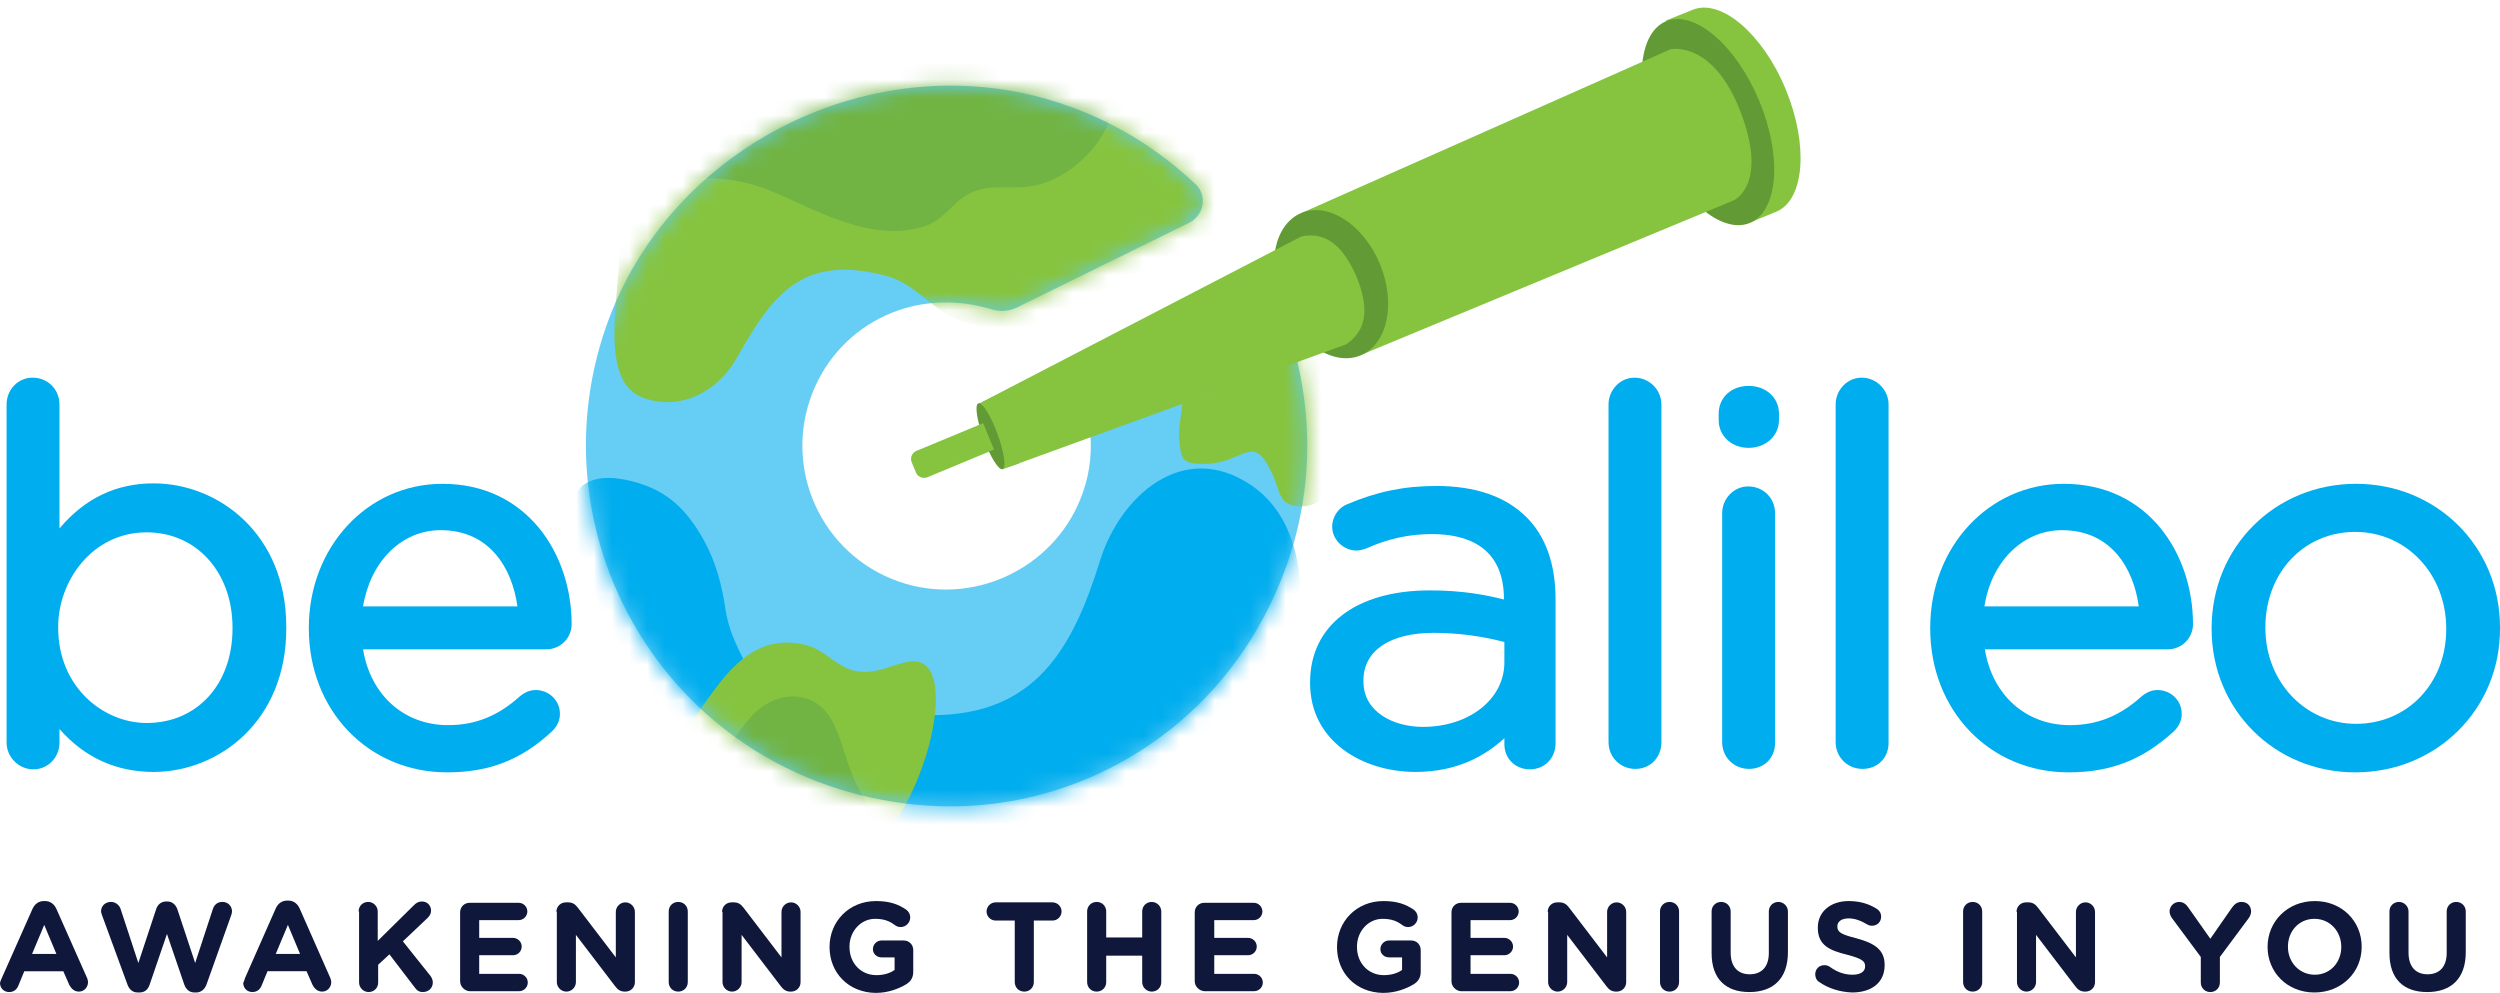 <svg xmlns="http://www.w3.org/2000/svg" width="141" height="56" viewBox="0 0 141 56" fill="none">
  <path d="M0.098 55.169L1.834 51.26C1.957 50.991 2.177 50.82 2.47 50.82H2.544C2.837 50.82 3.057 50.991 3.18 51.26L4.916 55.169C4.941 55.243 4.965 55.316 4.965 55.389C4.965 55.683 4.745 55.927 4.451 55.927C4.207 55.927 4.036 55.78 3.913 55.56L3.571 54.779H1.37L1.027 55.609C0.929 55.829 0.758 55.952 0.514 55.952C0.22 55.952 0 55.731 0 55.438C0.024 55.341 0.049 55.267 0.098 55.169ZM3.18 53.801L2.495 52.164L1.81 53.801H3.18Z" fill="#0F173A"/>
  <path d="M5.748 51.601C5.724 51.528 5.699 51.455 5.699 51.406C5.699 51.088 5.944 50.868 6.262 50.868C6.506 50.868 6.726 51.039 6.8 51.259L7.803 54.313L8.805 51.283C8.879 51.039 9.074 50.844 9.368 50.844H9.441C9.71 50.844 9.906 51.015 10.004 51.283L11.007 54.313L12.009 51.259C12.083 51.039 12.254 50.868 12.547 50.868C12.841 50.868 13.086 51.088 13.086 51.406C13.086 51.479 13.061 51.552 13.037 51.626L11.643 55.535C11.545 55.804 11.325 55.975 11.08 55.975H10.958C10.689 55.975 10.493 55.804 10.395 55.535L9.417 52.676L8.439 55.535C8.341 55.829 8.145 55.975 7.876 55.975H7.754C7.485 55.975 7.289 55.804 7.191 55.535L5.748 51.601Z" fill="#0F173A"/>
  <path d="M13.816 55.168L15.553 51.234C15.675 50.965 15.895 50.794 16.189 50.794H16.262C16.555 50.794 16.776 50.965 16.898 51.234L18.634 55.168C18.659 55.242 18.683 55.315 18.683 55.388C18.683 55.681 18.463 55.926 18.17 55.926C17.925 55.926 17.754 55.779 17.632 55.559L17.289 54.777H15.088L14.745 55.608C14.648 55.828 14.476 55.95 14.232 55.95C13.938 55.95 13.718 55.73 13.718 55.437C13.767 55.339 13.792 55.266 13.816 55.168ZM16.922 53.8L16.238 52.163L15.553 53.8H16.922Z" fill="#0F173A"/>
  <path d="M20.227 51.406C20.227 51.088 20.472 50.868 20.766 50.868C21.059 50.868 21.304 51.112 21.304 51.406V53.067L23.334 51.064C23.48 50.917 23.603 50.844 23.798 50.844C24.116 50.844 24.312 51.088 24.312 51.357C24.312 51.528 24.239 51.65 24.116 51.772L22.722 53.092L24.263 55.022C24.337 55.12 24.41 55.242 24.41 55.413C24.41 55.731 24.165 55.951 23.847 55.951C23.627 55.951 23.505 55.853 23.383 55.682L21.964 53.825L21.328 54.411V55.413C21.328 55.731 21.084 55.951 20.79 55.951C20.497 55.951 20.252 55.706 20.252 55.413V51.406H20.227Z" fill="#0F173A"/>
  <path d="M25.951 55.341V51.456C25.951 51.138 26.196 50.918 26.489 50.918H29.253C29.522 50.918 29.742 51.138 29.742 51.407C29.742 51.675 29.522 51.895 29.253 51.895H27.027V52.897H28.935C29.204 52.897 29.424 53.117 29.424 53.386C29.424 53.655 29.204 53.875 28.935 53.875H27.027V54.925H29.277C29.547 54.925 29.767 55.145 29.767 55.414C29.767 55.683 29.547 55.903 29.277 55.903H26.465C26.196 55.878 25.951 55.634 25.951 55.341Z" fill="#0F173A"/>
  <path d="M31.381 51.431C31.381 51.113 31.625 50.893 31.919 50.893H32.041C32.31 50.893 32.457 51.016 32.604 51.211L34.732 53.997V51.431C34.732 51.138 34.976 50.893 35.27 50.893C35.563 50.893 35.808 51.138 35.808 51.431V55.39C35.808 55.707 35.563 55.927 35.27 55.927H35.245C34.976 55.927 34.83 55.805 34.683 55.609L32.481 52.726V55.39C32.481 55.683 32.237 55.927 31.943 55.927C31.65 55.927 31.405 55.683 31.405 55.39V51.431H31.381Z" fill="#0F173A"/>
  <path d="M37.715 51.407C37.715 51.089 37.959 50.869 38.253 50.869C38.571 50.869 38.791 51.113 38.791 51.407V55.39C38.791 55.707 38.546 55.927 38.253 55.927C37.935 55.927 37.715 55.683 37.715 55.39V51.407Z" fill="#0F173A"/>
  <path d="M40.725 51.431C40.725 51.113 40.97 50.893 41.263 50.893H41.386C41.654 50.893 41.801 51.016 41.948 51.211L44.076 53.997V51.431C44.076 51.138 44.321 50.893 44.614 50.893C44.907 50.893 45.152 51.138 45.152 51.431V55.39C45.152 55.707 44.907 55.927 44.614 55.927H44.59C44.321 55.927 44.174 55.805 44.027 55.609L41.826 52.726V55.39C41.826 55.683 41.581 55.927 41.288 55.927C40.994 55.927 40.75 55.683 40.75 55.39V51.431H40.725Z" fill="#0F173A"/>
  <path d="M46.786 53.41C46.786 51.968 47.887 50.82 49.403 50.82C50.162 50.82 50.651 50.991 51.115 51.308C51.213 51.382 51.336 51.528 51.336 51.748C51.336 52.041 51.091 52.286 50.797 52.286C50.651 52.286 50.553 52.237 50.455 52.164C50.162 51.944 49.844 51.822 49.355 51.822C48.547 51.822 47.911 52.53 47.911 53.385V53.41C47.911 54.314 48.547 54.998 49.428 54.998C49.819 54.998 50.186 54.9 50.455 54.705V53.996H49.721C49.452 53.996 49.232 53.801 49.232 53.532C49.232 53.263 49.452 53.043 49.721 53.043H50.969C51.287 53.043 51.507 53.288 51.507 53.581V54.803C51.507 55.12 51.385 55.34 51.115 55.511C50.7 55.756 50.113 56 49.379 56C47.862 55.976 46.786 54.876 46.786 53.41Z" fill="#0F173A"/>
  <path d="M57.207 51.92H56.156C55.886 51.92 55.642 51.7 55.642 51.407C55.642 51.138 55.862 50.893 56.156 50.893H59.359C59.629 50.893 59.873 51.113 59.873 51.407C59.873 51.675 59.653 51.92 59.359 51.92H58.308V55.39C58.308 55.707 58.063 55.927 57.77 55.927C57.452 55.927 57.232 55.683 57.232 55.39V51.92H57.207Z" fill="#0F173A"/>
  <path d="M61.314 51.407C61.314 51.089 61.559 50.869 61.852 50.869C62.17 50.869 62.39 51.113 62.39 51.407V52.873H64.42V51.407C64.42 51.089 64.665 50.869 64.958 50.869C65.252 50.869 65.496 51.113 65.496 51.407V55.39C65.496 55.707 65.252 55.927 64.958 55.927C64.665 55.927 64.42 55.683 64.42 55.39V53.899H62.39V55.39C62.39 55.707 62.145 55.927 61.852 55.927C61.534 55.927 61.314 55.683 61.314 55.39V51.407Z" fill="#0F173A"/>
  <path d="M67.383 55.341V51.456C67.383 51.138 67.628 50.918 67.921 50.918H70.71C70.979 50.918 71.199 51.138 71.199 51.407C71.199 51.675 70.979 51.895 70.71 51.895H68.484V52.897H70.392C70.661 52.897 70.881 53.117 70.881 53.386C70.881 53.655 70.661 53.875 70.392 53.875H68.484V54.925H70.734C71.003 54.925 71.223 55.145 71.223 55.414C71.223 55.683 71.003 55.903 70.734 55.903H67.921C67.628 55.878 67.383 55.634 67.383 55.341Z" fill="#0F173A"/>
  <path d="M75.408 53.41C75.408 51.968 76.509 50.82 78.025 50.82C78.783 50.82 79.272 50.991 79.737 51.308C79.835 51.382 79.957 51.528 79.957 51.748C79.957 52.041 79.713 52.286 79.419 52.286C79.272 52.286 79.174 52.237 79.077 52.164C78.783 51.944 78.465 51.822 77.976 51.822C77.169 51.822 76.533 52.53 76.533 53.385V53.41C76.533 54.314 77.169 54.998 78.049 54.998C78.441 54.998 78.808 54.9 79.077 54.705V53.996H78.343C78.074 53.996 77.854 53.801 77.854 53.532C77.854 53.263 78.074 53.043 78.343 53.043H79.59C79.908 53.043 80.128 53.288 80.128 53.581V54.803C80.128 55.12 80.006 55.34 79.737 55.511C79.321 55.756 78.734 56 78.001 56C76.46 55.976 75.408 54.876 75.408 53.41Z" fill="#0F173A"/>
  <path d="M81.863 55.341V51.456C81.863 51.138 82.108 50.918 82.401 50.918H85.165C85.434 50.918 85.654 51.138 85.654 51.407C85.654 51.675 85.434 51.895 85.165 51.895H82.939V52.897H84.847C85.116 52.897 85.336 53.117 85.336 53.386C85.336 53.655 85.116 53.875 84.847 53.875H82.939V54.925H85.19C85.459 54.925 85.679 55.145 85.679 55.414C85.679 55.683 85.459 55.903 85.19 55.903H82.377C82.108 55.878 81.863 55.634 81.863 55.341Z" fill="#0F173A"/>
  <path d="M87.29 51.431C87.29 51.113 87.534 50.893 87.828 50.893H87.95C88.219 50.893 88.366 51.016 88.513 51.211L90.641 53.997V51.431C90.641 51.138 90.885 50.893 91.179 50.893C91.472 50.893 91.717 51.138 91.717 51.431V55.39C91.717 55.707 91.472 55.927 91.179 55.927H91.154C90.885 55.927 90.738 55.805 90.592 55.609L88.39 52.726V55.39C88.39 55.683 88.146 55.927 87.852 55.927C87.559 55.927 87.314 55.683 87.314 55.39V51.431H87.29Z" fill="#0F173A"/>
  <path d="M93.624 51.407C93.624 51.089 93.868 50.869 94.162 50.869C94.48 50.869 94.7 51.113 94.7 51.407V55.39C94.7 55.707 94.455 55.927 94.162 55.927C93.844 55.927 93.624 55.683 93.624 55.39V51.407Z" fill="#0F173A"/>
  <path d="M96.534 53.752V51.407C96.534 51.089 96.778 50.869 97.072 50.869C97.39 50.869 97.61 51.113 97.61 51.407V53.728C97.61 54.534 98.026 54.95 98.686 54.95C99.347 54.95 99.762 54.534 99.762 53.752V51.407C99.762 51.089 100.007 50.869 100.301 50.869C100.594 50.869 100.839 51.113 100.839 51.407V53.703C100.839 55.218 99.983 55.952 98.662 55.952C97.341 55.952 96.534 55.218 96.534 53.752Z" fill="#0F173A"/>
  <path d="M102.575 55.365C102.453 55.291 102.379 55.12 102.379 54.949C102.379 54.656 102.6 54.436 102.893 54.436C103.04 54.436 103.138 54.485 103.211 54.534C103.578 54.803 103.994 54.974 104.483 54.974C104.923 54.974 105.192 54.803 105.192 54.509V54.485C105.192 54.216 105.021 54.07 104.189 53.85C103.187 53.605 102.526 53.312 102.526 52.335V52.31C102.526 51.406 103.26 50.82 104.263 50.82C104.874 50.82 105.388 50.966 105.852 51.259C105.975 51.333 106.097 51.479 106.097 51.699C106.097 51.992 105.877 52.212 105.583 52.212C105.486 52.212 105.388 52.188 105.314 52.139C104.948 51.919 104.605 51.797 104.263 51.797C103.847 51.797 103.627 51.992 103.627 52.237V52.261C103.627 52.579 103.847 52.701 104.703 52.921C105.706 53.19 106.293 53.556 106.293 54.412V54.436C106.293 55.438 105.535 55.976 104.458 55.976C103.798 55.951 103.113 55.756 102.575 55.365Z" fill="#0F173A"/>
  <path d="M110.719 51.407C110.719 51.089 110.964 50.869 111.258 50.869C111.576 50.869 111.796 51.113 111.796 51.407V55.39C111.796 55.707 111.551 55.927 111.258 55.927C110.94 55.927 110.719 55.683 110.719 55.39V51.407Z" fill="#0F173A"/>
  <path d="M113.732 51.431C113.732 51.113 113.977 50.893 114.27 50.893H114.393C114.662 50.893 114.808 51.016 114.955 51.211L117.083 53.997V51.431C117.083 51.138 117.328 50.893 117.621 50.893C117.915 50.893 118.159 51.138 118.159 51.431V55.39C118.159 55.707 117.915 55.927 117.621 55.927H117.597C117.328 55.927 117.181 55.805 117.034 55.609L114.833 52.726V55.39C114.833 55.683 114.588 55.927 114.295 55.927C114.001 55.927 113.757 55.683 113.757 55.39V51.431H113.732Z" fill="#0F173A"/>
  <path d="M124.125 53.972L122.511 51.797C122.438 51.7 122.364 51.553 122.364 51.407C122.364 51.113 122.609 50.869 122.902 50.869C123.147 50.869 123.318 51.016 123.44 51.211L124.663 52.946L125.886 51.187C126.033 50.991 126.18 50.869 126.424 50.869C126.767 50.869 126.962 51.113 126.962 51.407C126.962 51.553 126.889 51.7 126.816 51.797L125.201 53.972V55.414C125.201 55.732 124.957 55.952 124.663 55.952C124.345 55.952 124.125 55.707 124.125 55.414V53.972Z" fill="#0F173A"/>
  <path d="M127.891 53.41C127.891 51.968 129.016 50.82 130.557 50.82C132.097 50.82 133.198 51.968 133.198 53.385V53.41C133.198 54.827 132.073 55.976 130.532 55.976C128.991 55.976 127.891 54.827 127.891 53.41ZM132.049 53.41C132.049 52.53 131.413 51.822 130.532 51.822C129.652 51.822 129.04 52.53 129.04 53.385V53.41C129.04 54.265 129.676 54.974 130.557 54.974C131.437 54.974 132.049 54.265 132.049 53.41Z" fill="#0F173A"/>
  <path d="M134.765 53.752V51.407C134.765 51.089 135.009 50.869 135.303 50.869C135.596 50.869 135.841 51.113 135.841 51.407V53.728C135.841 54.534 136.257 54.95 136.917 54.95C137.577 54.95 137.993 54.534 137.993 53.752V51.407C137.993 51.089 138.238 50.869 138.531 50.869C138.849 50.869 139.069 51.113 139.069 51.407V53.703C139.069 55.218 138.213 55.952 136.893 55.952C135.572 55.952 134.765 55.218 134.765 53.752Z" fill="#0F173A"/>
  <path d="M0.764 22.816C0.764 22.18 1.253 21.691 1.864 21.691C2.5 21.691 2.989 22.18 2.989 22.816V30.953C4.188 29.169 5.949 27.654 8.688 27.654C12.259 27.654 15.806 30.464 15.806 35.351V35.4C15.806 40.263 12.284 43.146 8.688 43.146C5.924 43.146 4.139 41.656 2.989 39.994V41.851C2.989 42.462 2.525 42.975 1.889 42.975C1.253 42.975 0.764 42.462 0.764 41.851V22.816ZM13.506 35.449V35.4C13.506 31.881 11.085 29.657 8.272 29.657C5.509 29.657 2.892 31.979 2.892 35.376V35.424C2.892 38.87 5.509 41.167 8.272 41.167C11.134 41.167 13.506 39.041 13.506 35.449Z" fill="#00ADEE"/>
  <path d="M8.662 43.537C6.559 43.537 4.773 42.73 3.355 41.118V41.875C3.355 42.73 2.694 43.39 1.887 43.39C1.056 43.39 0.371 42.706 0.371 41.875V22.815C0.371 21.96 1.031 21.3 1.838 21.3C2.694 21.3 3.355 21.96 3.355 22.815V29.804C4.798 28.093 6.559 27.262 8.662 27.262C12.306 27.262 16.146 30.097 16.146 35.351V35.4C16.171 40.702 12.306 43.537 8.662 43.537ZM2.597 38.772L3.306 39.798C4.676 41.777 6.485 42.804 8.687 42.804C11.94 42.804 15.413 40.238 15.413 35.449V35.4C15.413 31.856 13.065 28.069 8.687 28.069C6.51 28.069 4.749 29.095 3.306 31.197L2.597 32.223V22.815C2.597 22.4 2.279 22.082 1.863 22.082C1.471 22.082 1.154 22.4 1.154 22.815V41.851C1.154 42.266 1.496 42.584 1.887 42.584C2.279 42.584 2.597 42.266 2.597 41.851V38.772ZM8.271 41.557C5.434 41.557 2.499 39.261 2.499 35.424V35.375C2.499 33.689 3.135 32.125 4.26 30.977C5.336 29.902 6.803 29.266 8.271 29.266C11.475 29.266 13.896 31.905 13.896 35.4V35.449C13.896 39.041 11.573 41.557 8.271 41.557ZM8.271 30.024C5.189 30.024 3.281 32.785 3.281 35.351V35.4C3.281 38.747 5.825 40.776 8.271 40.776C11.133 40.776 13.114 38.576 13.114 35.449V35.4C13.114 32.272 11.084 30.024 8.271 30.024Z" fill="#00ADEE"/>
  <path d="M25.223 43.195C21.138 43.195 17.787 40.067 17.787 35.449V35.4C17.787 31.124 20.82 27.654 24.929 27.654C29.332 27.654 31.826 31.246 31.826 35.18C31.826 35.791 31.337 36.206 30.799 36.206H20.038C20.355 39.432 22.63 41.24 25.272 41.24C27.106 41.24 28.476 40.532 29.552 39.505C29.723 39.359 29.919 39.236 30.188 39.236C30.726 39.236 31.166 39.676 31.166 40.189C31.166 40.458 31.044 40.703 30.824 40.898C29.43 42.291 27.742 43.195 25.223 43.195ZM29.625 34.594C29.405 31.881 27.84 29.535 24.88 29.535C22.288 29.535 20.331 31.686 20.038 34.594H29.625Z" fill="#00ADEE"/>
  <path d="M25.22 43.561C20.769 43.561 17.418 40.067 17.418 35.448V35.4C17.418 30.855 20.72 27.287 24.951 27.287C29.745 27.287 32.24 31.27 32.24 35.204C32.24 35.986 31.604 36.621 30.821 36.621H20.476C20.891 39.187 22.775 40.898 25.269 40.898C26.81 40.898 28.082 40.385 29.305 39.285C29.598 39.041 29.892 38.918 30.21 38.918C30.968 38.918 31.58 39.505 31.58 40.262C31.58 40.653 31.408 40.995 31.115 41.264C29.403 42.852 27.593 43.561 25.22 43.561ZM24.927 28.044C21.087 28.044 18.176 31.197 18.176 35.4V35.448C18.176 39.651 21.209 42.804 25.22 42.804C27.373 42.804 29.036 42.144 30.577 40.678C30.724 40.556 30.797 40.385 30.797 40.238C30.797 39.92 30.528 39.676 30.21 39.676C30.088 39.676 29.965 39.725 29.819 39.847C28.498 41.069 27.006 41.655 25.294 41.655C22.236 41.655 19.986 39.505 19.668 36.279L19.619 35.864H30.797C31.115 35.864 31.457 35.62 31.457 35.204C31.457 31.636 29.207 28.044 24.927 28.044ZM30.039 34.96H19.619L19.668 34.544C19.986 31.368 22.139 29.144 24.878 29.144C27.715 29.144 29.721 31.27 30.014 34.544L30.039 34.96ZM20.476 34.202H29.183C28.889 32.052 27.617 29.901 24.854 29.901C22.652 29.901 20.891 31.661 20.476 34.202Z" fill="#00ADEE"/>
  <path d="M74.253 38.528V38.479C74.253 35.352 76.845 33.665 80.612 33.665C82.52 33.665 83.865 33.934 85.186 34.301V33.788C85.186 31.124 83.547 29.731 80.759 29.731C79.267 29.731 77.995 30.073 76.894 30.562C76.747 30.611 76.601 30.66 76.503 30.66C75.989 30.66 75.525 30.22 75.525 29.707C75.525 29.242 75.843 28.9 76.136 28.778C77.603 28.143 79.095 27.776 81.003 27.776C83.107 27.776 84.721 28.314 85.821 29.414C86.824 30.415 87.338 31.857 87.338 33.763V41.9C87.338 42.536 86.873 43 86.262 43C85.626 43 85.186 42.536 85.186 41.974V40.63C84.158 41.974 82.422 43.195 79.805 43.195C77.065 43.147 74.253 41.583 74.253 38.528ZM85.234 37.38V35.938C84.134 35.62 82.666 35.303 80.856 35.303C78.068 35.303 76.503 36.5 76.503 38.382V38.43C76.503 40.288 78.239 41.387 80.245 41.387C82.984 41.411 85.234 39.725 85.234 37.38Z" fill="#00ADEE"/>
  <path d="M79.832 43.537C76.873 43.537 73.889 41.827 73.889 38.528V38.479C73.889 35.278 76.482 33.298 80.64 33.298C82.45 33.298 83.77 33.543 84.822 33.812V33.787C84.822 30.757 82.621 30.122 80.762 30.122C79.466 30.122 78.267 30.39 77.069 30.928C76.873 31.001 76.677 31.05 76.506 31.05C75.772 31.05 75.136 30.439 75.136 29.706C75.136 29.071 75.577 28.582 75.993 28.436C77.656 27.727 79.197 27.409 81.007 27.409C83.208 27.409 84.92 27.996 86.094 29.169C87.17 30.244 87.733 31.808 87.733 33.787V41.924C87.733 42.755 87.121 43.39 86.29 43.39C85.458 43.39 84.847 42.779 84.847 41.973V41.631C83.795 42.608 82.205 43.537 79.832 43.537ZM80.64 34.056C76.897 34.056 74.672 35.718 74.672 38.479V38.528C74.672 41.313 77.264 42.779 79.832 42.779C82.499 42.779 84.064 41.46 84.92 40.36L85.605 39.456V41.949C85.605 42.34 85.874 42.608 86.29 42.608C86.681 42.608 86.974 42.315 86.974 41.9V33.763C86.974 32.003 86.51 30.635 85.556 29.682C84.553 28.68 83.012 28.167 81.031 28.167C79.343 28.167 77.876 28.46 76.311 29.144C76.164 29.193 75.944 29.413 75.944 29.706C75.944 30 76.237 30.268 76.531 30.268C76.604 30.268 76.702 30.244 76.8 30.219C78.096 29.633 79.392 29.364 80.811 29.364C83.868 29.364 85.629 30.977 85.629 33.812V34.838L85.14 34.691C83.966 34.349 82.621 34.056 80.64 34.056ZM80.248 41.778C77.851 41.778 76.115 40.36 76.115 38.43V38.381C76.115 36.255 77.925 34.911 80.835 34.911C82.352 34.911 83.819 35.131 85.311 35.571L85.58 35.644V37.379C85.605 39.896 83.306 41.778 80.248 41.778ZM80.86 35.693C78.389 35.693 76.897 36.695 76.897 38.381V38.43C76.897 40.189 78.634 40.996 80.248 40.996C82.865 40.996 84.847 39.432 84.847 37.355V36.206C83.501 35.864 82.205 35.693 80.86 35.693Z" fill="#00ADEE"/>
  <path d="M91.108 22.816C91.108 22.205 91.598 21.692 92.209 21.692C92.845 21.692 93.334 22.205 93.334 22.816V41.851C93.334 42.486 92.869 42.975 92.234 42.975C91.598 42.975 91.108 42.486 91.108 41.851V22.816Z" fill="#00ADEE"/>
  <path d="M92.237 43.366C91.381 43.366 90.721 42.706 90.721 41.851V22.815C90.721 21.984 91.381 21.3 92.188 21.3C93.019 21.3 93.704 21.984 93.704 22.815V41.851C93.704 42.73 93.069 43.366 92.237 43.366ZM92.212 22.082C91.821 22.082 91.503 22.424 91.503 22.815V41.851C91.503 42.266 91.821 42.584 92.237 42.584C92.653 42.584 92.946 42.266 92.946 41.851V22.815C92.946 22.424 92.604 22.082 92.212 22.082Z" fill="#00ADEE"/>
  <path d="M97.324 23.305C97.324 22.596 97.911 22.132 98.621 22.132C99.379 22.132 99.941 22.596 99.941 23.305V23.672C99.941 24.356 99.354 24.845 98.621 24.845C97.911 24.845 97.324 24.356 97.324 23.672V23.305ZM97.52 28.95C97.52 28.339 98.009 27.826 98.621 27.826C99.256 27.826 99.746 28.314 99.746 28.95V41.852C99.746 42.487 99.281 42.976 98.645 42.976C98.009 42.976 97.52 42.487 97.52 41.852V28.95Z" fill="#00ADEE"/>
  <path d="M98.646 43.366C97.79 43.366 97.13 42.706 97.13 41.851V28.949C97.13 28.118 97.79 27.434 98.597 27.434C99.453 27.434 100.114 28.094 100.114 28.949V41.851C100.138 42.731 99.502 43.366 98.646 43.366ZM98.622 28.216C98.23 28.216 97.912 28.558 97.912 28.949V41.851C97.912 42.266 98.23 42.584 98.646 42.584C99.062 42.584 99.355 42.266 99.355 41.851V28.949C99.355 28.533 99.037 28.216 98.622 28.216ZM98.622 25.259C97.668 25.259 96.934 24.599 96.934 23.695V23.329C96.934 22.424 97.643 21.765 98.622 21.765C99.6 21.765 100.334 22.424 100.334 23.329V23.695C100.334 24.575 99.6 25.259 98.622 25.259ZM98.622 22.522C98.157 22.522 97.717 22.767 97.717 23.329V23.695C97.717 24.159 98.108 24.502 98.622 24.502C99.16 24.502 99.551 24.159 99.551 23.695V23.329C99.551 22.767 99.086 22.522 98.622 22.522Z" fill="#00ADEE"/>
  <path d="M103.948 22.816C103.948 22.205 104.438 21.692 105.049 21.692C105.685 21.692 106.174 22.205 106.174 22.816V41.851C106.174 42.486 105.709 42.975 105.074 42.975C104.438 42.975 103.948 42.486 103.948 41.851V22.816Z" fill="#00ADEE"/>
  <path d="M105.048 43.366C104.192 43.366 103.531 42.706 103.531 41.851V22.815C103.531 21.984 104.192 21.3 104.999 21.3C105.83 21.3 106.515 21.984 106.515 22.815V41.851C106.54 42.73 105.904 43.366 105.048 43.366ZM105.023 22.082C104.632 22.082 104.314 22.424 104.314 22.815V41.851C104.314 42.266 104.632 42.584 105.048 42.584C105.463 42.584 105.757 42.266 105.757 41.851V22.815C105.757 22.424 105.439 22.082 105.023 22.082Z" fill="#00ADEE"/>
  <path d="M116.666 43.195C112.581 43.195 109.23 40.067 109.23 35.449V35.4C109.23 31.124 112.263 27.654 116.372 27.654C120.775 27.654 123.269 31.246 123.269 35.18C123.269 35.791 122.78 36.206 122.242 36.206H111.48C111.798 39.432 114.073 41.24 116.714 41.24C118.549 41.24 119.918 40.532 120.995 39.505C121.166 39.359 121.362 39.236 121.631 39.236C122.169 39.236 122.609 39.676 122.609 40.19C122.609 40.458 122.487 40.703 122.266 40.898C120.848 42.291 119.185 43.195 116.666 43.195ZM121.068 34.594C120.848 31.881 119.283 29.535 116.323 29.535C113.731 29.535 111.774 31.686 111.48 34.594H121.068Z" fill="#00ADEE"/>
  <path d="M116.666 43.561C112.215 43.561 108.864 40.067 108.864 35.449V35.4C108.864 30.855 112.166 27.287 116.397 27.287C121.191 27.287 123.685 31.27 123.685 35.204C123.685 35.986 123.05 36.621 122.267 36.621H111.946C112.361 39.187 114.245 40.898 116.739 40.898C118.28 40.898 119.552 40.385 120.775 39.285C121.068 39.041 121.362 38.918 121.68 38.918C122.438 38.918 123.05 39.505 123.05 40.262C123.05 40.653 122.878 40.995 122.585 41.264C120.848 42.853 119.038 43.561 116.666 43.561ZM116.372 28.044C112.533 28.044 109.622 31.197 109.622 35.4V35.449C109.622 39.651 112.655 42.804 116.666 42.804C118.818 42.804 120.481 42.144 122.022 40.678C122.169 40.556 122.242 40.385 122.242 40.238C122.242 39.92 121.973 39.676 121.655 39.676C121.533 39.676 121.411 39.725 121.264 39.847C119.943 41.069 118.451 41.655 116.739 41.655C113.682 41.655 111.432 39.505 111.114 36.279L111.065 35.864H122.242C122.56 35.864 122.903 35.62 122.903 35.204C122.903 31.637 120.653 28.044 116.372 28.044ZM121.484 34.96H111.065L111.114 34.544C111.432 31.368 113.584 29.144 116.324 29.144C119.161 29.144 121.166 31.27 121.46 34.544L121.484 34.96ZM111.921 34.202H120.628C120.335 32.052 119.063 29.902 116.299 29.902C114.098 29.902 112.312 31.661 111.921 34.202Z" fill="#00ADEE"/>
  <path d="M125.131 35.473V35.425C125.131 31.222 128.408 27.654 132.908 27.654C137.36 27.654 140.662 31.173 140.662 35.351V35.4C140.662 39.603 137.36 43.171 132.859 43.171C128.384 43.195 125.131 39.676 125.131 35.473ZM138.363 35.473V35.425C138.363 32.223 135.966 29.609 132.835 29.609C129.606 29.609 127.405 32.223 127.405 35.351V35.4C127.405 38.601 129.753 41.191 132.908 41.191C136.112 41.191 138.363 38.601 138.363 35.473Z" fill="#00ADEE"/>
  <path d="M132.831 43.561C128.282 43.561 124.735 40.018 124.735 35.473V35.424C124.735 30.855 128.306 27.287 132.88 27.287C137.429 27.287 141 30.83 141 35.375V35.424C141.024 39.994 137.429 43.561 132.831 43.561ZM132.88 28.044C128.746 28.044 125.493 31.294 125.493 35.424V35.473C125.493 39.578 128.722 42.804 132.831 42.804C136.989 42.804 140.242 39.554 140.242 35.424V35.375C140.242 31.245 137.013 28.044 132.88 28.044ZM132.88 41.582C129.578 41.582 127.01 38.87 127.01 35.424V35.375C127.01 31.881 129.504 29.242 132.831 29.242C136.133 29.242 138.75 31.954 138.75 35.424V35.473C138.75 38.967 136.231 41.582 132.88 41.582ZM132.831 29.999C129.945 29.999 127.768 32.296 127.768 35.375V35.424C127.768 38.454 130.018 40.824 132.88 40.824C135.79 40.824 137.967 38.527 137.967 35.497V35.449C137.967 32.37 135.717 29.999 132.831 29.999Z" fill="#00ADEE"/>
  <path d="M67.453 10.416C65.325 8.388 62.732 6.775 59.724 5.798C49.402 2.425 37.76 8.168 34.189 18.407C29.933 30.576 37.956 44.015 51.653 45.384C59.259 46.141 66.645 42.427 70.632 35.927C74.081 30.307 74.496 24.027 72.638 18.578L61.46 24.1C61.607 25.297 61.509 26.568 61.069 27.79C59.65 31.871 55.199 34.143 51.066 32.921C46.614 31.602 44.217 26.861 45.685 22.536C47.054 18.48 51.383 16.061 55.957 17.453C56.422 17.6 56.935 17.551 57.376 17.331L67.11 12.542C67.917 12.102 68.088 11.027 67.453 10.416Z" fill="#66CDF5"/>
  <mask id="mask0_39852_263" style="mask-type:alpha" maskUnits="userSpaceOnUse" x="33" y="4" width="41" height="42">
    <path d="M67.453 10.416C65.325 8.388 62.732 6.775 59.724 5.798C49.402 2.425 37.76 8.168 34.189 18.407C29.933 30.576 37.956 44.015 51.653 45.384C59.259 46.141 66.645 42.427 70.632 35.927C74.081 30.307 74.496 24.027 72.638 18.578L61.46 24.1C61.607 25.297 61.509 26.568 61.069 27.79C59.65 31.871 55.199 34.143 51.066 32.921C46.614 31.602 44.217 26.861 45.685 22.536C47.054 18.48 51.383 16.061 55.957 17.453C56.422 17.6 56.935 17.551 57.376 17.331L67.11 12.542C67.917 12.102 68.088 11.027 67.453 10.416Z" fill="#66CDF5"/>
  </mask>
  <g mask="url(#mask0_39852_263)">
    <path fill-rule="evenodd" clip-rule="evenodd" d="M34.924 14.36C34.924 16.608 33.775 21.471 36.196 22.4C38.348 23.255 40.525 22.058 41.577 20.152C43.582 16.584 45.245 14.385 49.795 15.509C51.287 15.875 51.874 16.706 53.121 17.537C54.393 18.392 55.64 18.49 57.132 18.539C59.651 18.637 62.562 18.099 64.665 16.755C66.524 15.558 69.386 14.189 69.582 11.819C69.728 10.133 69.679 6.981 68.407 5.832C67.209 4.757 65.081 4.464 63.565 4.048C60.165 3.144 56.79 2.533 53.268 2.338C48.596 2.069 44.072 2.485 39.473 3.218C37.517 3.535 34.484 3.486 32.87 4.855C30.937 6.492 29.445 11.868 31.72 13.603C32.625 14.312 33.946 13.921 34.924 14.36Z" fill="#86C440"/>
    <path fill-rule="evenodd" clip-rule="evenodd" d="M33.776 26.994C34.387 26.896 35.096 26.994 35.732 27.165C37.664 27.678 38.765 28.777 39.719 30.512C40.379 31.71 40.722 33.029 40.917 34.373C41.382 37.574 44.611 40.189 43.999 43.659C43.803 44.685 42.874 46.151 41.529 45.931C40.453 45.761 39.645 44.05 39.107 43.17C37.224 40.189 34.803 37.135 33.311 33.934C32.626 32.467 32.063 30.268 32.259 28.655C32.357 27.58 32.993 27.14 33.776 26.994Z" fill="#00ADEE"/>
    <path fill-rule="evenodd" clip-rule="evenodd" d="M54.659 55.486C50.257 53.164 41.868 49.377 45.634 42.681C47.224 39.847 49.67 40.336 52.556 40.336C58.401 40.336 60.505 36.573 62.046 31.612C63.171 27.996 66.717 24.77 70.557 27.36C75.596 30.757 72.832 40.678 70.435 44.587C68.552 47.642 66.717 50.843 63.66 52.773C61.874 53.922 55.711 56.977 54.659 55.486Z" fill="#00ADEE"/>
    <path fill-rule="evenodd" clip-rule="evenodd" d="M65.376 20.347C65.694 20.836 66.281 21.349 66.525 21.911C66.917 22.864 66.403 23.793 66.501 24.721C66.623 25.87 66.599 26.187 67.969 26.163C70.268 26.114 70.659 24.257 71.808 26.847C72.224 27.751 72.102 28.582 73.472 28.558C74.499 28.558 75.404 27.434 75.648 26.652C76.186 24.892 76.089 20.958 74.523 19.785C72.102 18.001 67.088 19.248 65.376 20.347Z" fill="#86C440"/>
    <path fill-rule="evenodd" clip-rule="evenodd" d="M32.185 10.89C36.563 10.793 39.522 9.082 43.656 10.842C46.175 11.917 49.061 13.627 51.972 12.821C53.268 12.454 53.635 11.453 54.686 10.915C55.934 10.28 57.108 10.793 58.551 10.426C62.391 9.424 65.35 3.56 59.847 2.118C55.029 0.872 47.789 1.532 42.824 2.509C40.036 3.047 37.443 4.268 35.34 6.15C33.701 7.616 32.723 9.473 32.185 10.89Z" fill="#71B444"/>
    <path fill-rule="evenodd" clip-rule="evenodd" d="M36.321 43.415C39.599 41.729 40.724 35.229 45.444 36.377C46.496 36.622 47.181 37.623 48.233 37.843C49.455 38.088 50.311 37.428 51.388 37.306C54.738 36.939 51.534 48.375 47.279 48.791C43.634 49.157 37.593 47.3 36.321 43.415Z" fill="#86C440"/>
    <path fill-rule="evenodd" clip-rule="evenodd" d="M50.48 48.595C50.162 47.178 49.037 45.687 48.377 44.392C47.765 43.195 47.545 41.802 46.934 40.654C45.931 38.772 43.608 38.919 42.287 40.507C40.355 42.779 39.401 45.345 42.507 46.958C44.684 48.106 47.986 48.4 50.48 48.595Z" fill="#71B444"/>
  </g>
  <path fill-rule="evenodd" clip-rule="evenodd" d="M100.72 5.05C99.423 1.898 97.051 -0.106 95.461 0.554L93.945 1.165L94.287 1.971C93.847 3.315 94.042 5.368 94.898 7.445C95.754 9.522 97.075 11.11 98.347 11.746L98.689 12.552L100.181 11.941C101.771 11.281 102.016 8.203 100.72 5.05Z" fill="#86C440"/>
  <path d="M98.695 12.574C100.292 11.911 100.528 8.827 99.222 5.687C97.915 2.546 95.562 0.537 93.965 1.2C92.369 1.863 92.133 4.946 93.439 8.087C94.745 11.228 97.099 13.236 98.695 12.574Z" fill="#629B35"/>
  <path fill-rule="evenodd" clip-rule="evenodd" d="M97.766 11.306L76.732 20.029L73.405 12.014L94.219 2.778C94.219 2.778 96.616 2.24 98.181 6.345C99.747 10.475 97.766 11.306 97.766 11.306Z" fill="#86C440"/>
  <path fill-rule="evenodd" clip-rule="evenodd" d="M57.457 26.138L56.797 26.358L55.452 22.669L55.965 22.4L57.457 26.138Z" fill="#808184"/>
  <path d="M76.74 20.044C78.262 19.412 78.748 17.102 77.825 14.883C76.903 12.665 74.921 11.378 73.399 12.01C71.877 12.642 71.391 14.952 72.314 17.171C73.237 19.389 75.218 20.676 76.74 20.044Z" fill="#629B35"/>
  <path fill-rule="evenodd" clip-rule="evenodd" d="M73.403 13.334L55.206 22.766L56.575 26.456L75.922 19.419C77.243 18.539 77.12 17.122 76.509 15.607C75.849 14.116 74.944 13.016 73.403 13.334Z" fill="#86C440"/>
  <path d="M56.549 26.461C56.765 26.382 56.633 25.486 56.254 24.461C55.876 23.435 55.394 22.668 55.179 22.747C54.963 22.826 55.095 23.721 55.474 24.747C55.852 25.773 56.334 26.54 56.549 26.461Z" fill="#629B35"/>
  <path fill-rule="evenodd" clip-rule="evenodd" d="M56.063 25.357L52.297 26.92C52.052 27.018 51.758 26.896 51.661 26.652L51.416 26.065C51.318 25.821 51.441 25.528 51.685 25.43L55.452 23.866L56.063 25.357Z" fill="#86C440"/>
</svg>